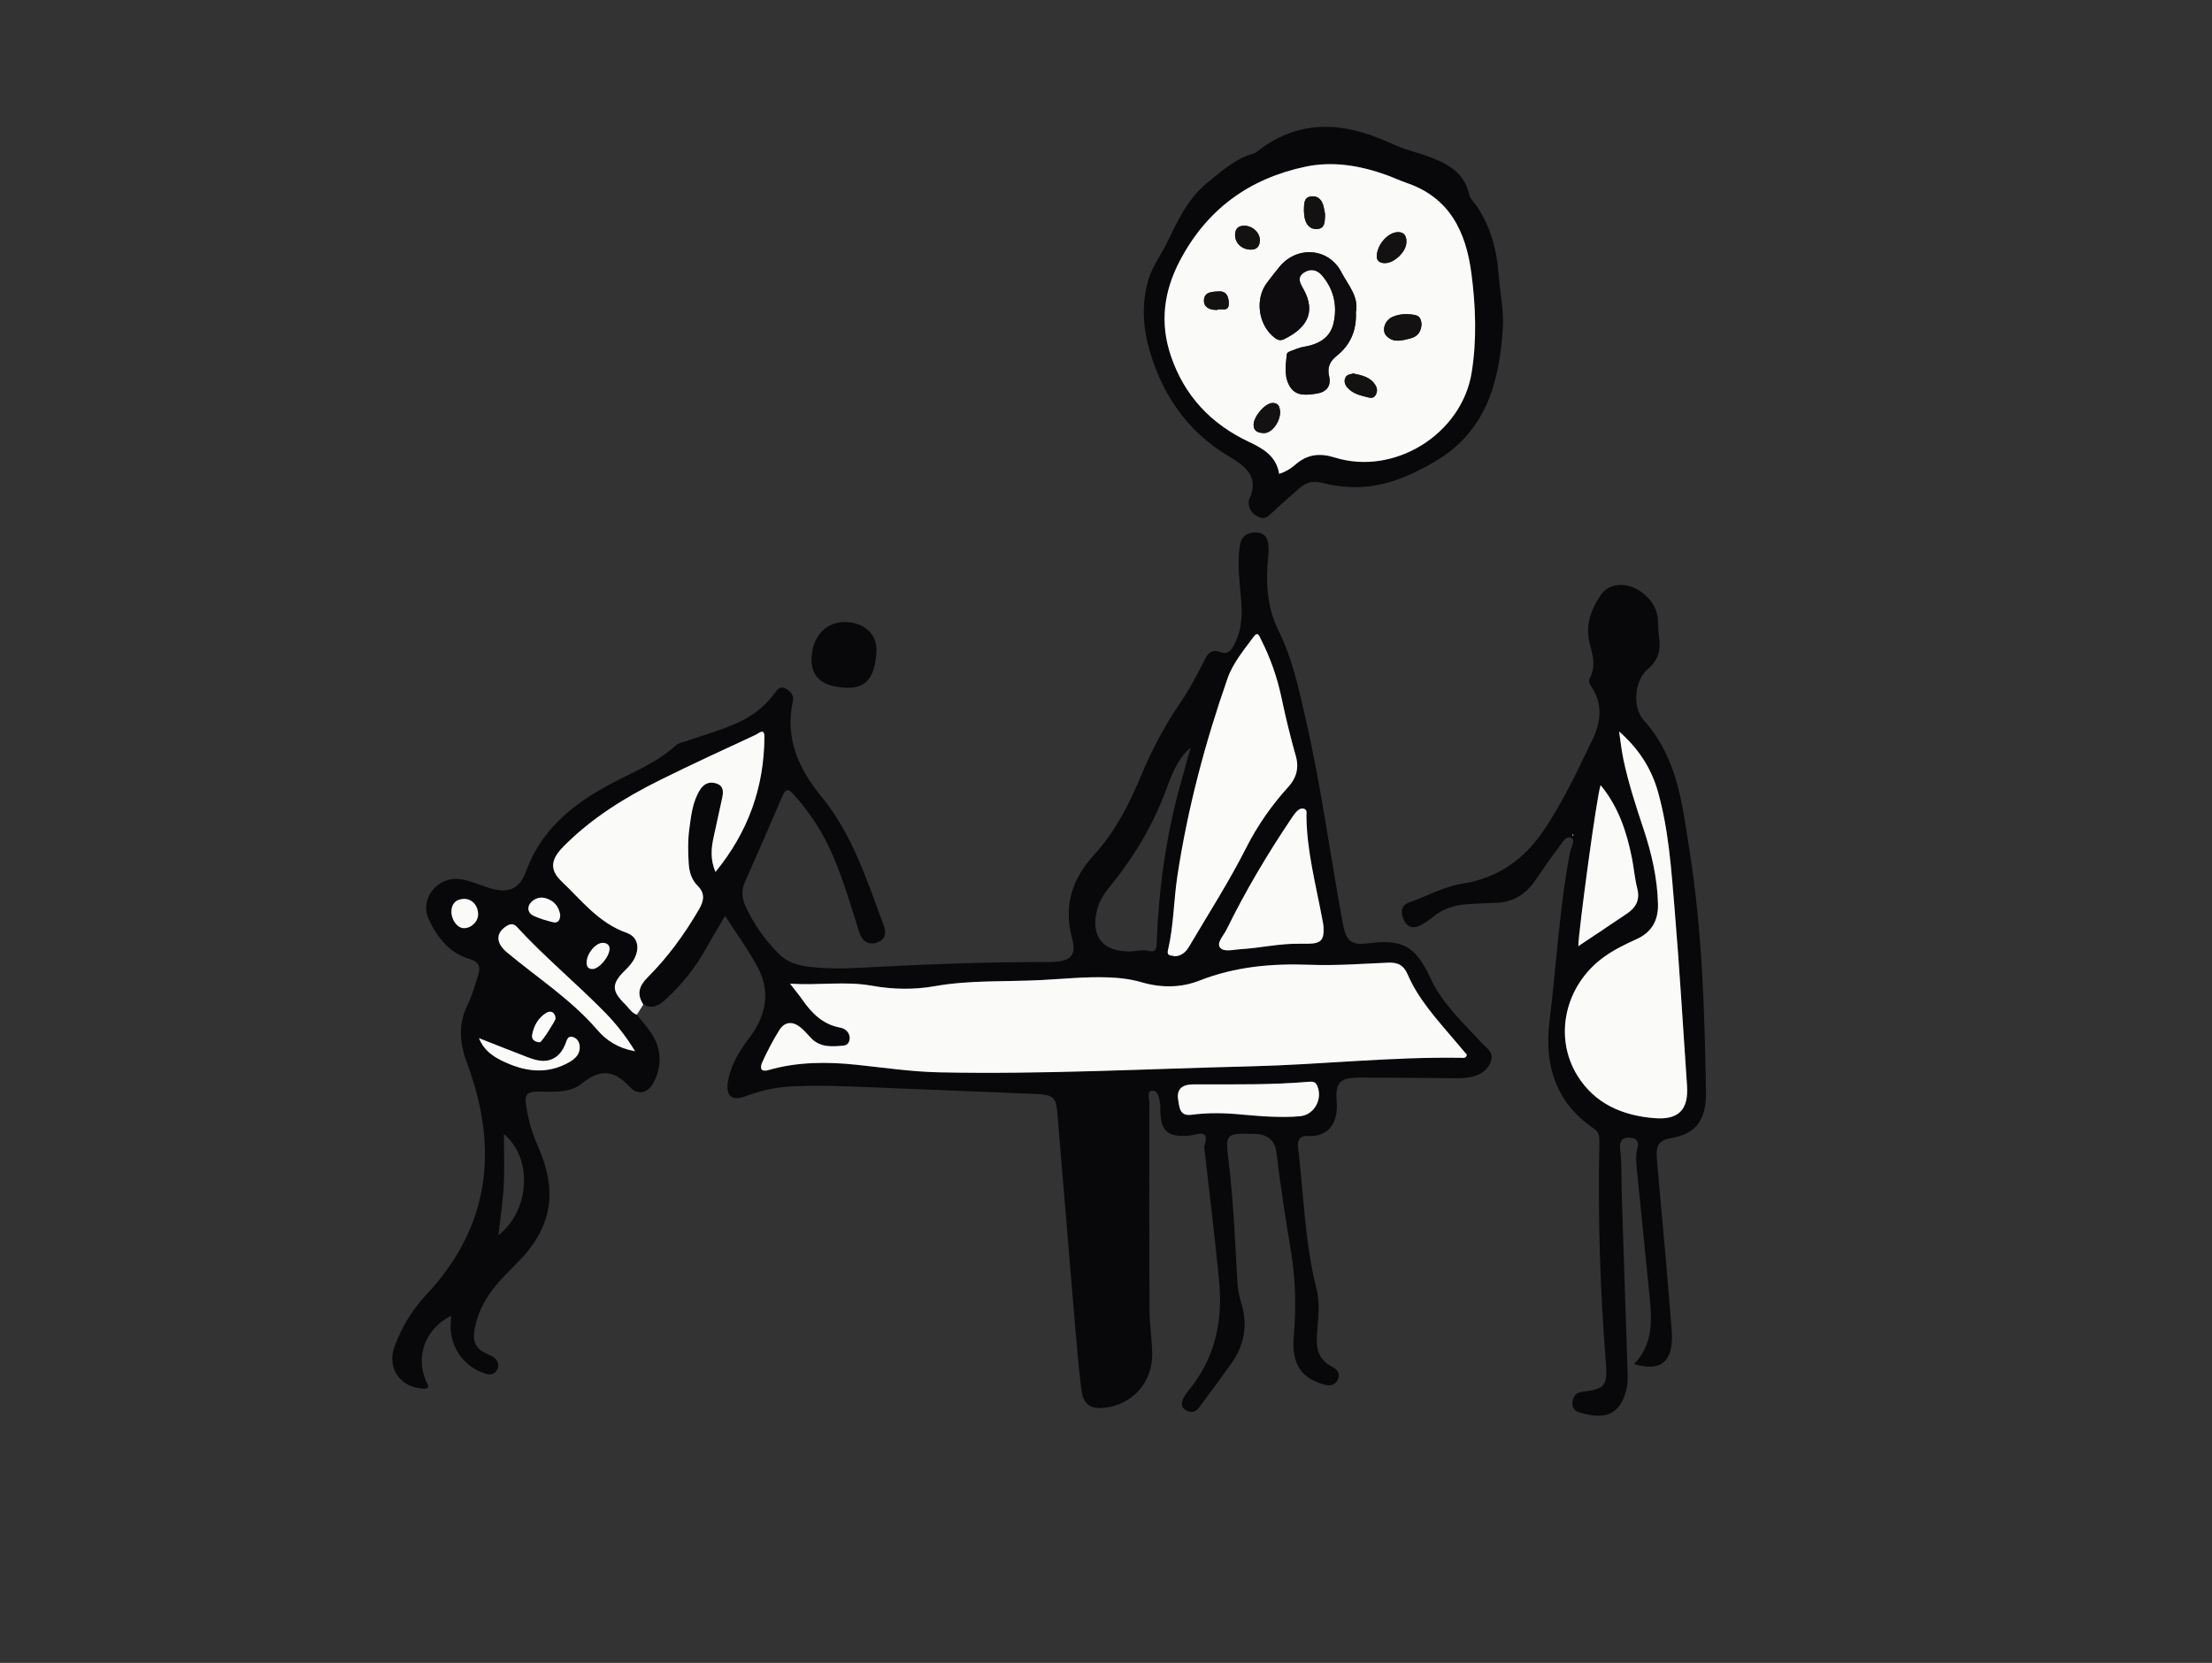 <?xml version="1.0" encoding="utf-8"?>
<!-- Generator: Adobe Illustrator 17.0.0, SVG Export Plug-In . SVG Version: 6.00 Build 0)  -->
<!DOCTYPE svg PUBLIC "-//W3C//DTD SVG 1.1//EN" "http://www.w3.org/Graphics/SVG/1.1/DTD/svg11.dtd">
<svg version="1.1" id="Calque_1" xmlns="http://www.w3.org/2000/svg" xmlns:xlink="http://www.w3.org/1999/xlink" x="0px" y="0px"
	 width="516px" height="388px" viewBox="0 0 516 388" enable-background="new 0 0 516 388" xml:space="preserve">
<rect x="0" y="0" width="516" height="388" fill="#333333" stroke="none"/>
<g>
	<g>
		<path fill="#08080A" d="M148.57,236.762c0.981,1.228,2.008,2.424,2.936,3.691c2.701,3.691,3.091,7.668,1.143,11.784
			c-1.328,2.806-3.742,3.551-5.811,1.314c-3.685-3.984-6.915-4.144-11.14-0.714c-2.866,2.327-6.854,1.87-10.407,1.864
			c-2.538-0.004-2.91,1.042-2.584,3.153c0.511,3.314,1.391,6.504,2.755,9.567c4.798,10.77,3.311,19.195-5.077,27.522
			c-3.755,3.728-7.418,7.444-9.023,12.672c-0.467,1.52-0.895,3.048-0.791,4.652c0.125,1.923,1.455,2.892,3.023,3.64
			c0.823,0.393,1.735,0.677,2.259,1.494c0.552,0.861,0.498,1.744-0.125,2.557c-0.75,0.977-1.724,0.818-2.723,0.489
			c-5.238-1.725-8.513-6.947-7.802-12.428c0.041-0.317,0.005-0.644,0.005-1.01c-6.002,3.094-8.35,9.339-5.82,15.276
			c0.214,0.503,0.836,1.096,0.319,1.541c-0.342,0.294-1.107,0.19-1.666,0.125c-5.058-0.589-7.769-5.066-5.983-9.852
			c1.682-4.508,4.166-8.565,7.433-12.057c14.952-15.983,16.812-34.288,9.432-54.061c-1.79-4.796-2.036-9.102,0.223-13.687
			c1.059-2.149,1.67-4.524,2.417-6.819c0.619-1.902,0.101-3.105-2.025-3.721c-4.782-1.386-7.602-5.113-9.538-9.304
			c-2.218-4.803,2.153-10.065,7.369-9.315c2.422,0.348,4.609,1.424,6.92,2.115c4.222,1.263,6.898,0.261,8.395-3.877
			c3.398-9.391,10.365-15.271,18.733-19.905c5.522-3.058,11.562-5.228,16.314-9.612c0.511-0.471,1.36-0.59,2.064-0.837
			c4.164-1.462,8.443-2.599,12.465-4.455c3.315-1.53,6.113-3.709,8.31-6.637c0.655-0.873,1.277-1.955,2.593-1.313
			c1.179,0.576,2.107,1.584,1.794,2.992c-1.921,8.637,1.397,15.864,6.601,22.196c7.292,8.873,10.635,19.515,14.529,29.951
			c0.613,1.643,0.73,3.351-1.417,4.146c-1.851,0.685-3.505-0.095-4.218-2.355c-1.903-6.032-3.684-12.095-6.169-17.933
			c-2.247-5.277-5.339-9.958-9.128-14.236c-1.324-1.494-1.934-1.271-2.679,0.476c-2.842,6.664-5.761,13.295-8.694,19.92
			c-0.837,1.891-0.752,3.687,0.075,5.542c1.924,4.32,4.63,8.091,7.978,11.4c2.35,2.322,5.424,2.756,8.525,3.038
			c5,0.453,9.998,0.074,14.985-0.189c12.982-0.686,25.969-1.082,38.969-1.099c0.5-0.001,1.001,0.007,1.499-0.022
			c4.101-0.234,5.317-1.587,4.249-5.608c-1.989-7.492,0.009-13.727,5.115-19.318c4.894-5.359,8.182-11.748,10.946-18.382
			c2.51-6.026,5.51-11.757,9.193-17.141c2.215-3.238,4.041-6.709,5.776-10.215c0.822-1.662,1.913-2.271,3.595-1.619
			c1.527,0.592,2.313-0.126,3.002-1.346c1.793-3.173,2.159-6.574,1.891-10.146c-0.329-4.391-1.012-8.779-0.385-13.201
			c0.249-1.76,1.114-2.974,2.966-3.188c2.027-0.234,3.47,0.492,3.695,2.71c0.1,0.983,0.09,1.995-0.014,2.979
			c-0.625,5.907-0.277,11.786,2.374,17.112c3.316,6.663,4.794,13.81,6.424,20.927c3.604,15.74,5.688,31.763,8.635,47.627
			c0.73,3.928,1.94,4.995,5.914,4.47c7.983-1.055,11.082,0.702,14.508,8.143c2.745,5.96,7.549,10.307,11.878,15.022
			c1.147,1.249,2.95,2.204,2.222,4.352c-0.747,2.205-2.572,3.226-4.686,3.685c-1.206,0.262-2.483,0.271-3.727,0.266
			c-7.415-0.028-14.831-0.112-22.246-0.138c-4.548-0.016-5.713,1.14-5.322,5.675c0.365,4.231-1.391,8.271-6.813,7.953
			c-1.688-0.099-2.4,0.895-2.202,2.557c1.314,11.069,1.564,22.277,4.317,33.157c0.902,3.565,0.326,7.138,0.08,10.696
			c-0.226,3.265,0.428,5.91,3.642,7.492c1.2,0.591,1.939,1.688,1.155,3.108c-0.742,1.343-1.923,1.328-3.259,0.948
			c-5.2-1.479-7.483-4.823-6.935-11.115c0.575-6.604,0.46-13.16-0.612-19.678c-1.27-7.723-2.515-15.446-3.411-23.224
			c-0.338-2.932-2.088-4.354-5.085-4.425c-6.838-0.16-6.891-0.154-6.074,6.535c1.151,9.433,1.506,18.918,2.055,28.393
			c0.091,1.561,0.465,3.136,0.917,4.641c1.495,4.976,0.725,9.582-2.213,13.793c-2.477,3.55-5.115,6.988-7.665,10.488
			c-0.848,1.164-1.923,1.286-3.068,0.632c-1.201-0.686-1.069-1.793-0.557-2.842c0.324-0.664,0.773-1.282,1.244-1.856
			c6.014-7.322,7.936-15.87,7.085-25.058c-0.974-10.516-2.307-20.999-3.485-31.496c-0.009-0.082-0.061-0.175-0.037-0.244
			c1.541-4.486-1.684-2.732-3.483-2.584c-5.066,0.417-6.67-0.989-6.75-6.108c-0.008-0.5,0.055-1.013-0.036-1.496
			c-0.233-1.23-0.503-2.97-1.86-2.863c-1.294,0.103-0.637,1.817-0.639,2.787c-0.034,16.081-0.049,32.163,0.031,48.245
			c0.017,3.407,0.546,6.808,0.626,10.217c0.154,6.572-4.365,11.809-10.758,12.669c-3.682,0.495-5.339-0.649-5.795-4.397
			c-0.594-4.876-1.021-9.774-1.435-14.67c-1.405-16.597-2.767-33.198-4.157-49.797c-0.301-3.592-0.969-4.141-5.268-4.319
			c-12.32-0.508-24.641-0.997-36.961-1.497c-6.493-0.263-12.981-0.57-19.487-0.266c-3.791,0.177-7.422,0.931-10.946,2.294
			c-3.123,1.208-4.731-0.012-4.183-3.322c0.626-3.788,2.513-7.011,4.825-10.028c3.895-5.084,5.321-10.669,2.216-16.56
			c-2.16-4.099-4.941-7.87-7.688-12.168c-1.549,2.649-2.949,4.943-4.251,7.29c-2.61,4.708-5.863,8.872-9.898,12.462
			c-1.55,1.379-3.021,1.961-4.917,0.933c-1.587-2.427-1.014-4.322,1.016-6.351c4.731-4.726,8.641-10.118,12.001-15.91
			c1.118-1.926,1.427-3.662-0.328-5.413c-1.411-1.409-1.978-3.197-2.103-5.194c-0.167-2.669-0.231-5.342,0.123-7.981
			c0.43-3.201,0.752-6.467,2.549-9.304c0.925-1.46,2.301-1.953,3.879-1.386c1.602,0.576,1.56,1.947,1.25,3.35
			c-0.664,3.002-1.29,6.012-1.966,9.012c-0.6,2.665-0.851,5.296,0.402,8.253c7.676-9.393,11.362-19.813,11.418-31.531
			c0.011-2.168-1.361-0.793-1.994-0.498c-7.471,3.478-14.968,6.91-22.347,10.575c-8.234,4.089-16.008,8.909-22.533,15.51
			c-3.037,3.072-3.259,5.451-0.416,8.16c4.664,4.445,8.657,9.695,15.131,11.974c2.574,0.906,3.1,3.349,1.919,5.84
			c-0.542,1.143-1.389,2.06-2.286,2.941c-3.162,3.105-3.184,4.765,0.044,7.906C146.701,235.18,147.312,236.349,148.57,236.762z
			 M184.3,229.531c1.291,1.675,2.146,2.692,2.9,3.779c2.2,3.17,4.807,5.745,8.808,6.471c0.641,0.116,1.255,0.42,1.697,0.982
			c0.931,1.185,0.555,3.048-0.864,3.194c-2.711,0.278-5.532,0.518-7.697-1.796c-0.795-0.849-1.553-1.757-2.457-2.476
			c-1.848-1.471-3.663-1.296-4.9,0.685c-1.493,2.391-2.807,4.912-3.97,7.481c-0.426,0.94-0.706,2.454,1.49,1.821
			c6.755-1.946,13.648-1.947,20.573-1.221c6.377,0.668,12.727,1.62,19.152,1.756c24.25,0.514,48.465-0.814,72.693-1.398
			c16.4-0.395,32.746-2.259,49.178-1.99c0.447,0.007,1.036,0.198,1.284-0.709c-0.991-1.166-2.061-2.419-3.124-3.678
			c-3.977-4.708-8.194-9.277-10.667-15.013c-0.972-2.254-2.351-2.901-4.628-2.8c-6.074,0.269-12.167,0.718-18.23,0.493
			c-8.847-0.329-17.405,0.42-25.737,3.693c-4.337,1.703-8.938,1.722-13.51,0.384c-2.638-0.772-5.374-1.065-8.141-1.147
			c-5.094-0.151-10.152,0.368-15.223,0.633c-8.304,0.435-16.644-0.032-24.91,1.435c-4.847,0.86-9.781,0.764-14.676-0.118
			C197.239,228.893,191.105,229.952,184.3,229.531z M274.03,223.137c1.705-0.097,2.655-1.085,3.408-2.358
			c4.485-7.595,9.25-15.031,13.238-22.908c2.653-5.24,5.958-9.98,9.909-14.325c1.791-1.969,2.492-4.331,1.696-7.138
			c-1.269-4.473-2.371-9.002-3.328-13.553c-1.017-4.84-2.634-9.435-4.884-13.82c-0.35-0.682-0.654-1.793-1.64-0.443
			c-2.257,3.09-4.803,6.066-6.071,9.695c-5.248,15.014-9.305,30.337-11.704,46.091c-0.876,5.752-0.847,11.611-2.191,17.296
			C272.083,223.276,273.422,222.825,274.03,223.137z M303.215,220.206c0.665,0,1.33,0.008,1.995-0.001
			c2.902-0.041,3.689-0.872,3.541-3.796c-0.033-0.659-0.179-1.314-0.3-1.965c-1.482-7.994-3.627-15.886-3.693-24.1
			c-0.005-0.597,0.242-1.46-0.666-1.658c-0.699-0.152-1.294,0.283-1.742,0.79c-0.438,0.496-0.81,1.054-1.18,1.605
			c-5.568,8.291-10.661,16.861-15.056,25.832c-0.673,1.375-2.37,3.055-1.516,4.175c0.865,1.135,3.09,0.485,4.731,0.391
			C293.974,221.213,298.54,220.111,303.215,220.206z M277.736,174.422c-3.133,2.726-4.443,6.45-5.792,10.059
			c-3.095,8.282-7.562,15.713-13.155,22.51c-1.226,1.49-2.239,3.087-2.774,4.971c-1.796,6.323,1.145,10.188,7.692,10.041
			c1.325-0.03,2.73-0.488,3.954-0.178c2.017,0.511,2.111-0.341,2.17-1.946c0.444-12.169,2.097-24.168,5.274-35.939
			C275.962,180.762,276.857,177.594,277.736,174.422z M289.655,260.061c2.32,0.175,4.638,0.429,6.962,0.501
			c2.238,0.07,4.498,0.107,6.72-0.121c3.321-0.34,5.281-4.086,3.924-7.137c-0.386-0.867-1.033-0.969-1.824-0.901
			c-8.699,0.748-17.419,0.614-26.136,0.609c-0.664,0-1.335,0-1.99,0.089c-2.094,0.283-2.818,1.626-2.473,3.554
			c0.312,1.745,0.306,3.837,3.128,3.457C281.851,259.59,285.756,259.683,289.655,260.061z M148.152,245.289
			c-2.195-3.583-4.444-6.412-7.012-9.034c-6.691-6.833-14.092-12.933-20.568-19.983c-0.79-0.86-1.578-0.725-2.441-0.173
			c-2.536,1.622-2.469,3.949,0.091,6.092c7.124,5.961,15.012,11.011,21.149,18.16C141.466,242.792,144.226,244.604,148.152,245.289z
			 M111.737,242.238c1.038,2.666,3.061,4.132,5.262,5.221c5.137,2.54,10.428,3.416,15.726,0.418c1.381-0.781,2.622-1.86,2.51-3.71
			c-0.066-1.087-0.658-1.965-1.699-2.229c-1.126-0.286-1.311,0.81-1.598,1.531c-0.604,1.52-1.464,2.848-2.948,3.563
			c-2.141,1.032-4.235,0.294-6.264-0.485C119.053,245.139,115.399,243.678,111.737,242.238z M117.556,264.61
			c0,4.241,0.166,8.114-0.047,11.966c-0.213,3.858-0.804,7.696-1.241,11.657C123.561,282.507,124.41,270.355,117.556,264.61z
			 M111.53,213.313c-0.019-2.062-1.448-3.621-3.322-3.567c-1.761,0.051-2.799,0.993-2.897,2.746
			c-0.115,2.045,1.33,4.027,2.832,4.076C109.913,216.626,111.546,215.057,111.53,213.313z M130.68,213.451
			c-0.255-1.396-0.895-2.69-2.355-3.449c-1.26-0.655-2.53-0.833-3.787-0.015c-1.682,1.095-1.734,2.95-0.016,3.724
			c1.428,0.644,2.957,1.107,4.483,1.472C130.155,215.458,130.676,214.724,130.68,213.451z M129.596,237.648
			c-0.051-1.357-1.056-2.008-2.179-1.31c-1.875,1.164-2.886,3.001-3.28,5.087c-0.219,1.158,0.689,1.772,1.822,1.761
			C126.387,243.181,129.613,238.108,129.596,237.648z M142.198,221.241c-0.073-0.71-0.584-1.23-1.573-1.242
			c-1.679-0.021-3.752,2.478-3.782,4.566c-0.014,0.974,0.389,1.583,1.451,1.533C139.808,226.027,142.277,223.115,142.198,221.241z"
			/>
		<path fill="#08080A" d="M381.191,318.296c4.854-5.054,4.078-11.173,3.463-17.266c-0.953-9.446-1.904-18.892-2.833-28.34
			c-0.155-1.573-0.299-3.164,0.136-4.722c0.443-1.586-0.165-2.425-1.775-2.52c-1.769-0.104-2.448,0.939-2.261,2.512
			c0.435,3.655,0.274,7.324,0.399,10.986c0.473,13.823,0.914,27.648,1.361,41.472c0.04,1.248,0.028,2.485-0.267,3.724
			c-1.532,6.434-5.549,7.107-11.075,5.393c-1.17-0.363-1.74-1.283-1.521-2.534c0.22-1.258,0.851-2.081,2.269-2.247
			c5.362-0.626,5.951-1.497,5.515-6.905c-1.374-17.038-1.862-34.106-1.512-51.195c0.027-1.325-0.004-2.457-1.232-3.283
			c-8.92-6.004-11.652-14.852-10.419-24.88c1.615-13.134,2.304-26.383,4.761-39.415c0.232-1.228,1.421-3.082,0.277-3.593
			c-1.26-0.562-2.208,1.408-3.025,2.463c-1.884,2.433-3.602,4.996-5.343,7.536c-2.282,3.329-5.365,5.125-9.444,5.192
			c-1.998,0.033-3.994,0.196-5.992,0.277c-3.173,0.128-6.045,1.033-8.526,3.097c-0.827,0.688-1.748,1.287-2.695,1.8
			c-1.66,0.901-3.099,0.627-3.963-1.16c-0.839-1.736-0.703-3.471,1.282-4.154c4.161-1.432,8.039-3.669,12.459-4.366
			c7.945-1.252,14.034-5.417,18.562-11.967c4.71-6.814,8.165-14.32,11.742-21.742c1.965-4.077,2.373-8.329-0.373-12.373
			c-0.39-0.575-0.642-1.195-0.287-1.872c1.316-2.506,0.803-5.077,0.084-7.555c-1.28-4.412,0.04-8.228,2.437-11.805
			c2.116-3.158,6.854-3.169,10.355-0.036c1.789,1.601,2.946,3.589,3.014,6.096c0.036,1.331,0.097,2.671,0.281,3.988
			c0.409,2.93-0.303,5.226-2.702,7.269c-2.986,2.544-3.708,8.774-0.863,11.932c7.983,8.864,8.99,19.927,10.712,30.859
			c2.899,18.409,3.437,36.979,3.77,55.553c0.116,6.483-2.046,10-8.062,11.028c-2.924,0.5-3.647,1.649-3.392,4.811
			c0.569,7.056,1.27,14.102,1.883,21.154c0.562,6.472,1.08,12.949,1.61,19.424c0.041,0.497,0.028,1,0.016,1.499
			C389.888,318.031,387.046,320.002,381.191,318.296z M377.688,170.677c0.338,2.215,0.57,4.453,1.034,6.642
			c1.158,5.459,2.893,10.758,4.65,16.048c1.898,5.712,3.252,11.535,3.391,17.582c0.087,3.763-1.434,6.572-4.984,8.175
			c-2.656,1.2-5.282,2.475-7.66,4.195c-9.011,6.519-11.808,18.55-6.135,27.692c4.05,6.525,10.465,9.28,17.897,9.887
			c5.699,0.465,8.051-1.936,7.656-7.625c-0.951-13.712-1.745-27.437-2.894-41.133c-0.771-9.193-1.366-18.435-3.888-27.403
			C385.182,179.143,382.109,174.54,377.688,170.677z M368.175,220.771c4.02-2.688,7.758-5.153,11.458-7.675
			c2.036-1.387,2.962-3.187,2.299-5.78c-0.594-2.324-0.78-4.749-1.248-7.109c-1.22-6.158-3.179-12.007-7.3-17.003
			C372.534,185.185,368.19,217.584,368.175,220.771z M366.822,194.695c-0.031,0.056-0.102,0.126-0.088,0.167
			c0.084,0.245,0.208,0.252,0.322,0.02c0.019-0.039-0.028-0.133-0.072-0.172C366.952,194.681,366.878,194.699,366.822,194.695z"/>
		<path fill="#08080A" d="M314.867,113.631c-2.157-0.066-4.374-0.424-6.557-0.985c-1.924-0.494-3.634-0.111-5.117,1.202
			c-2.178,1.927-4.376,3.835-6.49,5.831c-0.907,0.856-1.745,1.605-3.048,0.969c-1.341-0.655-2.334-1.602-2.371-3.227
			c-0.006-0.248-0.031-0.528,0.067-0.741c2.43-5.258-0.467-7.706-4.69-10.209c-10.118-5.997-16.185-15.302-18.969-26.499
			c-1.201-4.832-1.233-10.087,0.309-15.068c0.86-2.777,2.665-5.124,3.94-7.709c2.595-5.26,5.018-10.822,9.818-14.661
			c3.327-2.661,6.493-5.601,10.785-6.741c0.378-0.1,0.704-0.432,1.032-0.685c7.973-6.158,16.725-6.842,25.993-3.636
			c2.199,0.761,4.346,1.687,6.476,2.629c2.121,0.938,4.402,1.42,6.529,2.182c4.466,1.6,8.97,3.603,10.164,9.146
			c0.225,1.043,1.26,1.903,1.891,2.868c3.082,4.71,4.513,9.939,4.934,15.506c0.32,4.232,1.271,8.49,1.013,12.679
			c-0.781,12.688-3.904,24.333-16.044,31.34C328.444,111.336,322.17,113.999,314.867,113.631z M298.396,110.577
			c1.497-0.497,2.724-1.238,3.779-2.162c2.778-2.432,5.657-2.766,9.243-1.649c13.828,4.307,29.564-5.474,31.872-19.796
			c1.239-7.689,0.959-15.462-0.05-23.172c-1.271-9.714-5.055-17.712-15.168-21.139c-1.576-0.534-3.084-1.266-4.651-1.828
			c-6.146-2.207-12.515-3.288-18.922-1.932c-13.061,2.765-22.957,9.92-29.26,21.919c-3.77,7.176-4.71,14.502-2.12,22.183
			c3.153,9.349,9.398,15.963,18.281,20.128C294.73,104.688,297.751,106.489,298.396,110.577z"/>
		<path fill="#FAFAF9" d="M148.57,236.762c-1.257-0.413-1.868-1.582-2.735-2.426c-3.227-3.142-3.206-4.802-0.044-7.906
			c0.898-0.881,1.744-1.798,2.286-2.941c1.181-2.491,0.656-4.934-1.919-5.84c-6.475-2.279-10.467-7.529-15.131-11.974
			c-2.843-2.71-2.621-5.088,0.416-8.16c6.525-6.601,14.299-11.42,22.533-15.51c7.38-3.665,14.876-7.097,22.347-10.575
			c0.634-0.295,2.005-1.67,1.994,0.498c-0.057,11.718-3.743,22.139-11.418,31.531c-1.253-2.957-1.002-5.588-0.402-8.253
			c0.675-2.999,1.301-6.01,1.966-9.012c0.31-1.403,0.352-2.774-1.25-3.35c-1.578-0.567-2.954-0.074-3.879,1.386
			c-1.797,2.837-2.119,6.104-2.549,9.304c-0.355,2.639-0.291,5.312-0.123,7.981c0.125,1.997,0.692,3.786,2.103,5.194
			c1.754,1.751,1.445,3.487,0.328,5.413c-3.36,5.791-7.27,11.183-12.001,15.91c-2.031,2.029-2.603,3.923-1.016,6.351
			C149.575,235.175,149.072,235.968,148.57,236.762z"/>
		<path fill="#08080A" d="M197.445,160.476c-5.676-0.243-8.276-2.465-8.126-6.944c0.172-5.107,3.464-8.552,8.016-8.389
			c4.36,0.156,7.276,2.915,7.114,6.731C204.188,158.027,202.034,160.673,197.445,160.476z"/>
		<path fill="#FAFAF9" d="M184.3,229.531c6.805,0.422,12.939-0.637,19.041,0.462c4.895,0.882,9.83,0.978,14.676,0.118
			c8.266-1.467,16.606-1.001,24.91-1.435c5.072-0.266,10.13-0.784,15.223-0.633c2.767,0.082,5.504,0.374,8.141,1.147
			c4.571,1.339,9.172,1.32,13.51-0.384c8.332-3.273,16.89-4.022,25.737-3.693c6.063,0.226,12.156-0.224,18.23-0.493
			c2.277-0.101,3.656,0.546,4.628,2.8c2.472,5.736,6.689,10.305,10.667,15.013c1.064,1.259,2.134,2.512,3.124,3.678
			c-0.247,0.908-0.837,0.716-1.284,0.709c-16.432-0.269-32.778,1.595-49.178,1.99c-24.228,0.583-48.444,1.912-72.693,1.398
			c-6.426-0.136-12.776-1.088-19.152-1.756c-6.924-0.726-13.817-0.724-20.573,1.221c-2.196,0.633-1.916-0.881-1.49-1.821
			c1.163-2.568,2.477-5.09,3.97-7.481c1.237-1.981,3.052-2.156,4.9-0.685c0.904,0.719,1.662,1.627,2.457,2.476
			c2.165,2.314,4.986,2.073,7.697,1.796c1.418-0.145,1.795-2.008,0.864-3.194c-0.442-0.562-1.056-0.866-1.697-0.982
			c-4.001-0.726-6.608-3.301-8.808-6.471C186.446,232.223,185.591,231.205,184.3,229.531z"/>
		<path fill="#FBFBFA" d="M274.03,223.137c-0.608-0.312-1.947,0.139-1.568-1.464c1.344-5.685,1.315-11.543,2.191-17.296
			c2.399-15.754,6.456-31.077,11.704-46.091c1.268-3.628,3.814-6.605,6.071-9.695c0.987-1.35,1.291-0.239,1.64,0.443
			c2.25,4.385,3.867,8.981,4.884,13.82c0.956,4.551,2.059,9.08,3.328,13.553c0.796,2.807,0.095,5.169-1.696,7.138
			c-3.951,4.345-7.256,9.085-9.909,14.325c-3.988,7.878-8.753,15.314-13.238,22.908C276.686,222.052,275.735,223.04,274.03,223.137z
			"/>
		<path fill="#FAFAF9" d="M303.215,220.206c-4.675-0.095-9.24,1.007-13.887,1.273c-1.641,0.094-3.866,0.744-4.731-0.391
			c-0.853-1.12,0.843-2.8,1.516-4.175c4.395-8.972,9.488-17.542,15.056-25.832c0.37-0.551,0.742-1.11,1.18-1.605
			c0.449-0.507,1.044-0.942,1.742-0.79c0.908,0.197,0.661,1.061,0.666,1.658c0.066,8.214,2.211,16.106,3.693,24.1
			c0.121,0.652,0.267,1.307,0.3,1.965c0.149,2.924-0.639,3.755-3.541,3.796C304.545,220.214,303.88,220.206,303.215,220.206z"/>
		<path fill="#FAFAF9" d="M289.655,260.061c-3.899-0.378-7.804-0.471-11.691,0.052c-2.821,0.38-2.815-1.713-3.128-3.457
			c-0.345-1.928,0.379-3.271,2.473-3.554c0.656-0.089,1.327-0.089,1.99-0.089c8.717,0.005,17.437,0.139,26.136-0.609
			c0.791-0.068,1.439,0.034,1.824,0.901c1.357,3.051-0.603,6.797-3.924,7.137c-2.222,0.227-4.482,0.19-6.72,0.121
			C294.293,260.49,291.975,260.236,289.655,260.061z"/>
		<path fill="#FAFAF9" d="M148.152,245.289c-3.926-0.685-6.685-2.497-8.781-4.938c-6.137-7.149-14.024-12.199-21.149-18.16
			c-2.56-2.142-2.628-4.47-0.091-6.092c0.863-0.552,1.651-0.687,2.441,0.173c6.476,7.05,13.877,13.15,20.568,19.983
			C143.707,238.878,145.956,241.706,148.152,245.289z"/>
		<path fill="#FAFAF9" d="M111.737,242.238c3.662,1.439,7.316,2.9,10.989,4.309c2.03,0.779,4.124,1.516,6.264,0.485
			c1.484-0.715,2.343-2.043,2.948-3.563c0.287-0.721,0.472-1.817,1.598-1.531c1.041,0.264,1.633,1.143,1.699,2.229
			c0.113,1.85-1.129,2.929-2.51,3.71c-5.298,2.998-10.589,2.122-15.726-0.418C114.798,246.371,112.775,244.904,111.737,242.238z"/>
		<path fill="#FAFAF9" d="M111.53,213.313c0.016,1.743-1.617,3.313-3.387,3.255c-1.502-0.049-2.946-2.031-2.832-4.076
			c0.098-1.753,1.136-2.695,2.897-2.746C110.082,209.693,111.51,211.252,111.53,213.313z"/>
		<path fill="#FAFAF9" d="M130.68,213.451c-0.004,1.273-0.525,2.007-1.674,1.732c-1.527-0.364-3.056-0.828-4.483-1.472
			c-1.718-0.775-1.666-2.63,0.016-3.724c1.256-0.818,2.527-0.64,3.787,0.015C129.785,210.761,130.424,212.055,130.68,213.451z"/>
		<path fill="#FAFAF9" d="M129.596,237.648c0.017,0.461-3.209,5.534-3.637,5.538c-1.134,0.011-2.041-0.603-1.822-1.761
			c0.394-2.086,1.405-3.923,3.28-5.087C128.54,235.64,129.545,236.29,129.596,237.648z"/>
		<path fill="#FAFAF9" d="M142.198,221.241c0.08,1.875-2.389,4.787-3.904,4.858c-1.061,0.05-1.464-0.559-1.451-1.533
			c0.029-2.088,2.103-4.588,3.782-4.566C141.613,220.011,142.124,220.531,142.198,221.241z"/>
		<path fill="#FAFAF9" d="M377.688,170.677c4.42,3.862,7.494,8.466,9.068,14.061c2.522,8.968,3.117,18.209,3.888,27.403
			c1.149,13.695,1.943,27.421,2.894,41.133c0.395,5.689-1.957,8.09-7.656,7.625c-7.432-0.607-13.848-3.362-17.897-9.887
			c-5.674-9.142-2.876-21.173,6.135-27.692c2.378-1.72,5.003-2.995,7.66-4.195c3.55-1.604,5.071-4.412,4.984-8.175
			c-0.139-6.047-1.493-11.87-3.391-17.582c-1.757-5.29-3.492-10.589-4.65-16.048C378.258,175.13,378.026,172.893,377.688,170.677z"
			/>
		<path fill="#FAFAF9" d="M368.175,220.771c0.015-3.186,4.358-35.586,5.21-37.567c4.121,4.996,6.08,10.845,7.3,17.003
			c0.468,2.36,0.653,4.785,1.248,7.109c0.663,2.593-0.263,4.393-2.299,5.78C375.933,215.617,372.195,218.083,368.175,220.771z"/>
		<path fill="#D38F55" d="M366.822,194.695c0.056,0.003,0.131-0.014,0.163,0.015c0.043,0.039,0.091,0.133,0.072,0.172
			c-0.114,0.232-0.238,0.224-0.322-0.02C366.72,194.822,366.79,194.752,366.822,194.695z"/>
		<path fill="#FAFAF9" d="M298.396,110.577c-0.645-4.088-3.666-5.888-6.995-7.449C282.518,98.963,276.273,92.349,273.12,83
			c-2.59-7.681-1.65-15.006,2.12-22.183c6.303-11.999,16.199-19.154,29.26-21.919c6.406-1.356,12.776-0.276,18.922,1.932
			c1.567,0.563,3.075,1.294,4.651,1.828c10.113,3.427,13.897,11.425,15.168,21.139c1.009,7.71,1.289,15.483,0.05,23.172
			c-2.308,14.323-18.044,24.104-31.872,19.796c-3.587-1.117-6.465-0.783-9.243,1.649
			C301.119,109.339,299.893,110.08,298.396,110.577z M316.294,72.858c0.729-3.679-1.849-6.365-3.367-9.31
			c-2.937-5.698-10.263-6.284-14.387-1.378c-1.017,1.21-1.963,2.481-2.933,3.731c-2.963,3.816-2.088,10.028,1.766,12.929
			c0.753,0.567,1.337,0.707,2.231,0.272c4.691-2.285,7.778-5.894,4.34-11.858c-0.652-1.132-1.412-2.46,0.093-3.555
			c1.536-1.118,3.139-0.807,4.278,0.497c2.815,3.221,3.698,7.11,2.77,11.206c-0.797,3.518-3.576,4.987-6.962,5.532
			c-0.973,0.157-1.906,0.583-2.843,0.923c-0.461,0.168-1.057,0.339-1.113,0.894c-0.269,2.65-0.692,5.447,0.926,7.74
			c1.434,2.031,3.849,1.681,6.002,1.363c2.327-0.344,3.485-1.753,2.95-4.039c-0.502-2.145,0.213-3.529,1.765-4.767
			C315.041,80.457,316.48,77.064,316.294,72.858z M331.615,75.637c-0.091-0.873-0.28-1.883-1.498-2.126
			c-1.821-0.363-3.665-0.307-5.356,0.468c-1.762,0.808-2.492,3.16-1.364,4.37c1.619,1.736,3.632,1.104,5.576,0.624
			C330.645,78.56,331.496,77.488,331.615,75.637z M321.158,59.872c0.009,1.004,0.825,1.702,2.381,1.483
			c1.954-0.275,4.298-2.545,4.514-4.526c0.158-1.453-0.284-2.752-2.097-2.658C323.74,54.286,321.179,57.105,321.158,59.872z
			 M304.168,49.177c0.041,0.411,0.045,1.082,0.187,1.722c0.338,1.526,1.216,2.631,2.877,2.544c1.846-0.097,1.777-1.677,1.869-2.97
			c0.046-0.641-0.155-1.305-0.273-1.953c-0.299-1.652-1.179-2.88-2.959-2.692C304.083,46.016,304.221,47.599,304.168,49.177z
			 M298.627,96.015c-0.133-0.912-0.275-2.034-1.775-1.99c-1.772,0.051-4.429,3.148-4.42,5.13c0.007,1.614,1.266,1.859,2.403,1.896
			C296.669,101.111,298.664,98.449,298.627,96.015z M315.67,87.139c-0.634,0.227-1.482,0.202-1.832,0.995
			c-0.367,0.833-0.123,1.612,0.466,2.294c1.215,1.408,2.913,1.813,4.604,2.234c0.735,0.183,1.487,0.376,1.977-0.466
			c0.457-0.785,0.432-1.566-0.047-2.342C319.666,87.953,317.7,87.582,315.67,87.139z M293.895,56.063
			c0.005-1.778-1.658-3.366-3.595-3.392c-1.383-0.019-2.152,0.634-2.189,2.081c-0.05,1.963,1.562,3.492,3.69,3.494
			C293.278,58.246,293.847,57.413,293.895,56.063z M283.91,72.322c0.784-0.544,2.789,0.721,2.735-1.57
			c-0.035-1.486-0.489-2.873-2.384-2.762c-1.451,0.085-3.302,0.081-3.41,2.017C280.758,71.65,282.115,72.347,283.91,72.322z"/>
		<path fill="#0E0C0E" d="M316.294,72.858c0.186,4.207-1.252,7.599-4.484,10.179c-1.551,1.238-2.266,2.623-1.765,4.767
			c0.535,2.285-0.623,3.695-2.95,4.039c-2.152,0.318-4.568,0.669-6.002-1.363c-1.619-2.293-1.196-5.09-0.926-7.74
			c0.056-0.555,0.652-0.726,1.113-0.894c0.937-0.341,1.871-0.766,2.843-0.923c3.386-0.545,6.165-2.014,6.962-5.532
			c0.928-4.096,0.045-7.985-2.77-11.206c-1.139-1.304-2.742-1.615-4.278-0.497c-1.505,1.096-0.745,2.424-0.093,3.555
			c3.438,5.965,0.35,9.574-4.34,11.858c-0.893,0.435-1.478,0.295-2.231-0.272c-3.854-2.901-4.729-9.113-1.766-12.929
			c0.97-1.249,1.916-2.52,2.933-3.731c4.124-4.906,11.45-4.32,14.387,1.378C314.445,66.493,317.022,69.179,316.294,72.858z"/>
		<path fill="#141112" d="M331.615,75.637c-0.119,1.851-0.97,2.923-2.641,3.336c-1.944,0.48-3.957,1.113-5.576-0.624
			c-1.128-1.209-0.399-3.561,1.364-4.37c1.691-0.775,3.535-0.831,5.356-0.468C331.335,73.754,331.524,74.764,331.615,75.637z"/>
		<path fill="#141112" d="M321.158,59.872c0.02-2.766,2.581-5.585,4.798-5.7c1.812-0.094,2.255,1.205,2.097,2.658
			c-0.216,1.981-2.56,4.251-4.514,4.526C321.983,61.574,321.168,60.876,321.158,59.872z"/>
		<path fill="#141112" d="M304.168,49.177c0.053-1.578-0.085-3.161,1.701-3.349c1.78-0.187,2.66,1.04,2.959,2.692
			c0.117,0.648,0.319,1.312,0.273,1.953c-0.093,1.293-0.023,2.873-1.869,2.97c-1.661,0.087-2.539-1.018-2.877-2.544
			C304.213,50.259,304.21,49.588,304.168,49.177z"/>
		<path fill="#141112" d="M298.627,96.015c0.037,2.434-1.958,5.096-3.793,5.036c-1.137-0.037-2.395-0.283-2.403-1.896
			c-0.009-1.982,2.648-5.078,4.42-5.13C298.352,93.982,298.494,95.104,298.627,96.015z"/>
		<path fill="#141112" d="M315.67,87.139c2.03,0.442,3.996,0.814,5.168,2.715c0.479,0.776,0.504,1.557,0.047,2.342
			c-0.49,0.842-1.242,0.649-1.977,0.466c-1.691-0.421-3.389-0.826-4.604-2.234c-0.589-0.682-0.833-1.461-0.466-2.294
			C314.188,87.342,315.036,87.366,315.67,87.139z"/>
		<path fill="#141112" d="M293.895,56.063c-0.048,1.351-0.617,2.183-2.094,2.182c-2.128-0.001-3.739-1.531-3.69-3.494
			c0.037-1.447,0.806-2.1,2.189-2.081C292.237,52.696,293.899,54.284,293.895,56.063z"/>
		<path fill="#141112" d="M283.91,72.322c-1.796,0.025-3.152-0.672-3.06-2.315c0.108-1.936,1.96-1.932,3.41-2.017
			c1.895-0.111,2.349,1.276,2.384,2.762C286.699,73.042,284.694,71.778,283.91,72.322z"/>
	</g>
</g>
</svg>
